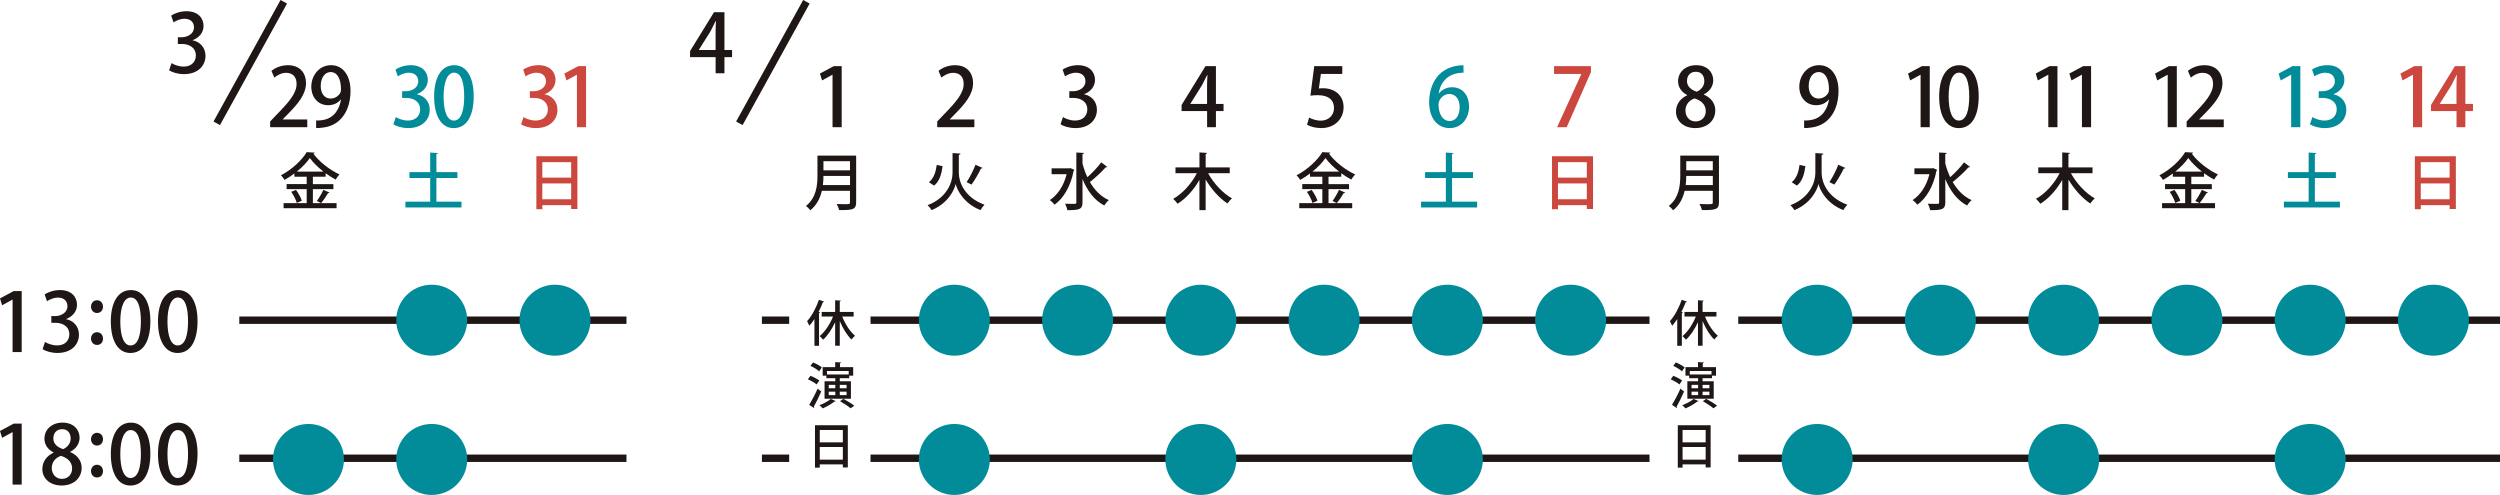 <?xml version="1.0" encoding="UTF-8"?><svg id="_レイヤー_2" xmlns="http://www.w3.org/2000/svg" viewBox="0 0 1014.13 200.78"><defs><style>.cls-1{fill:#cc473e;}.cls-1,.cls-2,.cls-3{stroke-width:0px;}.cls-2{fill:#028b99;}.cls-3{fill:#1f1715;}.cls-4{fill:none;stroke:#1f1715;stroke-width:3px;}</style></defs><g id="_レイヤー_1-2"><line class="cls-4" x1="97.07" y1="129.89" x2="254.13" y2="129.89"/><line class="cls-4" x1="97.07" y1="185.89" x2="254.13" y2="185.89"/><path class="cls-3" d="m78.16,16.36c2.79.53,5.2,2.79,5.2,6.28,0,4.04-3.09,7.43-8.71,7.43-2.56,0-4.87-.76-6.05-1.54l.99-2.93c.89.59,2.86,1.41,4.9,1.41,3.52,0,4.96-2.3,4.96-4.5,0-3.19-2.7-4.67-5.62-4.67h-1.68v-2.73h1.61c2.14,0,4.93-1.28,4.93-4.01,0-1.94-1.25-3.49-3.88-3.49-1.74,0-3.45.82-4.41,1.48l-.95-2.73c1.25-.92,3.65-1.81,6.21-1.81,4.64,0,6.91,2.79,6.91,5.95,0,2.53-1.58,4.73-4.41,5.79v.07Z"/><path class="cls-3" d="m5.1,142.82v-21.28h-.07l-4.18,2.3-.86-2.79,5.59-2.99h3.22v24.76h-3.72Z"/><path class="cls-3" d="m26.83,129.47c2.79.53,5.2,2.79,5.2,6.28,0,4.04-3.09,7.43-8.71,7.43-2.56,0-4.87-.76-6.05-1.54l.99-2.93c.89.59,2.86,1.41,4.9,1.41,3.52,0,4.96-2.3,4.96-4.5,0-3.19-2.7-4.67-5.62-4.67h-1.68v-2.73h1.61c2.14,0,4.93-1.28,4.93-4.01,0-1.94-1.25-3.49-3.88-3.49-1.74,0-3.45.82-4.41,1.48l-.95-2.73c1.25-.92,3.65-1.81,6.21-1.81,4.64,0,6.91,2.79,6.91,5.95,0,2.53-1.58,4.73-4.41,5.79v.07Z"/><path class="cls-3" d="m36.92,124.4c0-1.48,1.02-2.6,2.43-2.6s2.43,1.05,2.43,2.6c0,1.45-.95,2.57-2.43,2.57s-2.43-1.18-2.43-2.57Zm0,12.96c0-1.48,1.02-2.6,2.43-2.6s2.43,1.08,2.43,2.6-.95,2.56-2.43,2.56-2.43-1.18-2.43-2.56Z"/><path class="cls-3" d="m44.95,130.49c0-8.09,3.06-12.82,8.19-12.82s7.86,5.06,7.86,12.56c0,8.38-3.02,12.96-8.12,12.96s-7.92-5.1-7.92-12.69Zm12.2-.13c0-5.89-1.25-9.67-4.14-9.67-2.5,0-4.21,3.49-4.21,9.67s1.51,9.77,4.14,9.77c3.22,0,4.21-4.64,4.21-9.77Z"/><path class="cls-3" d="m64.08,130.49c0-8.09,3.06-12.82,8.19-12.82s7.86,5.06,7.86,12.56c0,8.38-3.03,12.96-8.12,12.96s-7.92-5.1-7.92-12.69Zm12.2-.13c0-5.89-1.25-9.67-4.14-9.67-2.5,0-4.21,3.49-4.21,9.67s1.51,9.77,4.14,9.77c3.22,0,4.21-4.64,4.21-9.77Z"/><path class="cls-3" d="m5.1,196.59v-21.28h-.07l-4.18,2.3-.86-2.79,5.59-2.99h3.22v24.76h-3.72Z"/><path class="cls-3" d="m21.7,183.53c-2.47-1.28-3.68-3.39-3.68-5.52,0-3.95,3.19-6.58,7.33-6.58,4.73,0,6.94,3.12,6.94,6.12,0,2.1-1.12,4.34-3.81,5.72v.1c2.7,1.18,4.64,3.35,4.64,6.38,0,4.31-3.42,7.2-8.09,7.2-5.06,0-7.86-3.16-7.86-6.64,0-3.16,1.88-5.43,4.54-6.68v-.1Zm7.56,6.58c0-2.76-1.84-4.31-4.54-5.2-2.4.82-3.72,2.73-3.72,4.93,0,2.43,1.58,4.41,4.11,4.41s4.14-1.87,4.14-4.14Zm-7.63-12.33c0,2.27,1.61,3.62,3.95,4.41,1.71-.69,3.09-2.3,3.09-4.28s-.99-3.81-3.45-3.81-3.58,1.81-3.58,3.68Z"/><path class="cls-3" d="m36.92,178.17c0-1.48,1.02-2.6,2.43-2.6s2.43,1.05,2.43,2.6c0,1.45-.95,2.57-2.43,2.57s-2.43-1.18-2.43-2.57Zm0,12.96c0-1.48,1.02-2.6,2.43-2.6s2.43,1.08,2.43,2.6-.95,2.56-2.43,2.56-2.43-1.18-2.43-2.56Z"/><path class="cls-3" d="m44.95,184.26c0-8.09,3.06-12.82,8.19-12.82s7.86,5.06,7.86,12.56c0,8.38-3.02,12.96-8.12,12.96s-7.92-5.1-7.92-12.69Zm12.2-.13c0-5.89-1.25-9.67-4.14-9.67-2.5,0-4.21,3.49-4.21,9.67s1.51,9.77,4.14,9.77c3.22,0,4.21-4.64,4.21-9.77Z"/><path class="cls-3" d="m64.08,184.26c0-8.09,3.06-12.82,8.19-12.82s7.86,5.06,7.86,12.56c0,8.38-3.03,12.96-8.12,12.96s-7.92-5.1-7.92-12.69Zm12.2-.13c0-5.89-1.25-9.67-4.14-9.67-2.5,0-4.21,3.49-4.21,9.67s1.51,9.77,4.14,9.77c3.22,0,4.21-4.64,4.21-9.77Z"/><line class="cls-4" x1="115.12" y1=".72" x2="87.92" y2="50.02"/><circle class="cls-2" cx="125.13" cy="186.38" r="14.4"/><path class="cls-3" d="m124.65,51.6h-15.06v-2.33l2.6-2.73c5.23-5.36,8.12-8.78,8.12-12.5,0-2.4-1.15-4.5-4.27-4.5-1.91,0-3.62,1.02-4.77,1.94l-1.15-2.73c1.51-1.25,3.91-2.3,6.68-2.3,5.1,0,7.33,3.45,7.33,7.2,0,4.54-3.09,8.32-7.4,12.66l-2.04,2.07v.07h9.96v3.16Z"/><path class="cls-3" d="m138.25,40.38c-1.18,1.41-2.93,2.3-5.13,2.3-4.01,0-6.84-3.09-6.84-7.53s3.12-8.71,8.02-8.71,7.89,4.31,7.89,10.39c0,7.92-3.91,14.14-11.25,14.93-1.02.17-2.01.2-2.7.17v-3.06c.72.07,1.41,0,2.43-.13,5.36-.72,7.17-5.26,7.66-8.35h-.1Zm-8.15-5.46c0,2.93,1.51,5.06,4.01,5.06,1.81,0,3.22-1.05,3.95-2.33.16-.33.26-.76.26-1.45,0-4.08-1.41-6.97-4.21-6.97-2.37,0-4.01,2.37-4.01,5.69Z"/><path class="cls-3" d="m126.91,82.4h9.62v2.07h-21.49v-2.07h9.37v-5.67h-8.15v-2.05h8.15v-3h-5v-1.3c-1.27.95-2.62,1.85-4,2.6-.3-.55-.95-1.4-1.45-1.87,4.35-2.25,8.55-6.15,10.45-9.4l3.25.2c-.05.23-.25.4-.55.42,2.4,3.32,6.8,6.7,10.6,8.42-.57.6-1.12,1.4-1.57,2.1-1.32-.72-2.72-1.6-4.05-2.57v1.4h-5.17v3h8.32v2.05h-8.32v5.67Zm-6.52-.08c-.32-1.22-1.27-3.12-2.25-4.5l1.92-.8c1,1.35,2.02,3.17,2.37,4.4l-2.05.9Zm10.82-12.72c-2.22-1.72-4.22-3.67-5.52-5.5-1.2,1.77-3.07,3.72-5.27,5.5h10.8Zm-2.67,11.92c.9-1.2,2.02-3.12,2.62-4.5l2.52,1.08c-.08.17-.3.25-.6.25-.7,1.2-1.88,2.92-2.8,4.05l-1.75-.88Z"/><circle class="cls-2" cx="175.13" cy="186.38" r="14.4"/><circle class="cls-2" cx="175.13" cy="129.89" r="14.4"/><path class="cls-2" d="m169.13,38.25c2.8.53,5.2,2.79,5.2,6.28,0,4.04-3.09,7.43-8.71,7.43-2.56,0-4.87-.76-6.05-1.54l.99-2.93c.89.59,2.86,1.41,4.9,1.41,3.52,0,4.97-2.3,4.97-4.5,0-3.19-2.7-4.67-5.62-4.67h-1.68v-2.73h1.61c2.14,0,4.93-1.28,4.93-4.01,0-1.94-1.25-3.49-3.88-3.49-1.74,0-3.45.82-4.41,1.48l-.95-2.73c1.25-.92,3.65-1.81,6.21-1.81,4.64,0,6.91,2.79,6.91,5.95,0,2.53-1.58,4.73-4.41,5.79v.07Z"/><path class="cls-2" d="m176.1,39.27c0-8.09,3.06-12.82,8.19-12.82s7.86,5.06,7.86,12.56c0,8.38-3.02,12.96-8.12,12.96s-7.92-5.1-7.92-12.69Zm12.2-.13c0-5.89-1.25-9.67-4.14-9.67-2.5,0-4.21,3.49-4.21,9.67s1.51,9.77,4.14,9.77c3.22,0,4.21-4.64,4.21-9.77Z"/><path class="cls-2" d="m177.03,81.8h10.17v2.37h-22.74v-2.37h10.05v-9.6h-8.42v-2.37h8.42v-7.95l3.12.2c-.02.23-.17.35-.6.43v7.32h8.52v2.37h-8.52v9.6Z"/><circle class="cls-2" cx="225.13" cy="129.89" r="14.4"/><path class="cls-1" d="m220.94,38.25c2.8.53,5.2,2.79,5.2,6.28,0,4.04-3.09,7.43-8.71,7.43-2.56,0-4.87-.76-6.05-1.54l.99-2.93c.89.59,2.86,1.41,4.9,1.41,3.52,0,4.97-2.3,4.97-4.5,0-3.19-2.7-4.67-5.62-4.67h-1.68v-2.73h1.61c2.14,0,4.93-1.28,4.93-4.01,0-1.94-1.25-3.49-3.88-3.49-1.74,0-3.45.82-4.41,1.48l-.95-2.73c1.25-.92,3.65-1.81,6.21-1.81,4.64,0,6.91,2.79,6.91,5.95,0,2.53-1.58,4.73-4.41,5.79v.07Z"/><path class="cls-1" d="m234.03,51.6v-21.28h-.07l-4.18,2.3-.85-2.79,5.59-2.99h3.22v24.76h-3.72Z"/><path class="cls-1" d="m217.57,63.38h16.65v21.4h-2.52v-1.55h-11.7v1.65h-2.42v-21.5Zm14.12,2.4h-11.7v6.27h11.7v-6.27Zm-11.7,15.05h11.7v-6.42h-11.7v6.42Z"/><line class="cls-4" x1="705.13" y1="129.89" x2="1014.13" y2="129.89"/><line class="cls-4" x1="705.13" y1="185.89" x2="1014.13" y2="185.89"/><line class="cls-4" x1="353.13" y1="129.89" x2="669.13" y2="129.89"/><line class="cls-4" x1="353.13" y1="185.89" x2="669.13" y2="185.89"/><line class="cls-4" x1="309.07" y1="129.89" x2="320.13" y2="129.89"/><line class="cls-4" x1="309.07" y1="185.89" x2="320.13" y2="185.89"/><path class="cls-3" d="m293.87,29.72h-3.58v-6.54h-10.36v-2.47l9.7-15.75h4.24v15.32h3.09v2.89h-3.09v6.54Zm-10.36-9.44h6.77v-7.43c0-1.41.07-2.89.16-4.31h-.13c-.76,1.58-1.38,2.79-2.07,4.11l-4.74,7.56v.07Z"/><line class="cls-4" x1="327.12" y1=".72" x2="299.92" y2="50.02"/><path class="cls-3" d="m337.72,51.6v-21.28h-.07l-4.18,2.3-.85-2.79,5.59-2.99h3.22v24.76h-3.72Z"/><path class="cls-3" d="m347.3,63.1v18.97c0,2.85-1.22,3.2-6.9,3.15-.15-.67-.6-1.82-1-2.47,1.1.05,2.2.08,3.07.08,2.17,0,2.32,0,2.32-.77v-4.67h-11.4c-.67,2.9-2.05,5.8-4.67,7.9-.35-.47-1.25-1.4-1.77-1.75,4.25-3.4,4.65-8.42,4.65-12.42v-8h15.7Zm-13.27,8.27c0,1.15-.07,2.4-.22,3.7h11v-3.7h-10.77Zm10.77-5.97h-10.77v3.7h10.77v-3.7Z"/><circle class="cls-2" cx="387.13" cy="186.38" r="14.4"/><circle class="cls-2" cx="387.13" cy="129.89" r="14.4"/><path class="cls-3" d="m395.25,51.6h-15.06v-2.33l2.6-2.73c5.23-5.36,8.12-8.78,8.12-12.5,0-2.4-1.15-4.5-4.27-4.5-1.91,0-3.62,1.02-4.77,1.94l-1.15-2.73c1.51-1.25,3.91-2.3,6.68-2.3,5.1,0,7.33,3.45,7.33,7.2,0,4.54-3.09,8.32-7.4,12.66l-2.04,2.07v.07h9.96v3.16Z"/><path class="cls-3" d="m386.4,62.1l3.22.2c-.02.3-.3.47-.67.57v7.35c0,3.32,2.05,9.8,10.42,12.82-.52.52-1.27,1.52-1.62,2.2-6.77-2.65-9.5-8.12-10.07-10.62-.57,2.52-3.1,7.85-9.75,10.62-.3-.53-1.12-1.52-1.65-2,8.15-3.1,10.12-9.7,10.12-13v-8.15Zm-9.6,11.82c1.97-1.52,2.82-4.2,3.2-7.02l2.37.52c-.42,3.08-1.22,6.12-3.45,7.87l-2.12-1.38Zm15.3-.03c1.25-1.85,2.77-4.82,3.6-7.05l2.9,1.3c-.1.2-.4.25-.67.22-.92,2-2.57,4.77-3.82,6.52l-2-1Z"/><circle class="cls-2" cx="437.13" cy="129.89" r="14.4"/><path class="cls-3" d="m439.77,38.25c2.8.53,5.2,2.79,5.2,6.28,0,4.04-3.09,7.43-8.71,7.43-2.56,0-4.87-.76-6.05-1.54l.99-2.93c.89.59,2.86,1.41,4.9,1.41,3.52,0,4.97-2.3,4.97-4.5,0-3.19-2.7-4.67-5.62-4.67h-1.68v-2.73h1.61c2.14,0,4.93-1.28,4.93-4.01,0-1.94-1.25-3.49-3.88-3.49-1.74,0-3.45.82-4.41,1.48l-.95-2.73c1.25-.92,3.65-1.81,6.21-1.81,4.64,0,6.91,2.79,6.91,5.95,0,2.53-1.58,4.73-4.41,5.79v.07Z"/><path class="cls-3" d="m434.18,68.18l1.65.73c-.05.15-.17.3-.3.37-1.22,6.3-4.1,11.17-7.75,13.75-.4-.55-1.35-1.5-1.95-1.85,3.17-2.07,5.65-5.72,6.85-10.52h-6.1v-2.37h7.15l.45-.1Zm4.95-1.8c.5,1.92,1.15,3.77,1.97,5.5,1.95-1.72,4.2-4.1,5.62-6.02l2.47,1.88c-.12.12-.4.17-.7.15-1.6,1.85-4.3,4.32-6.37,5.95,1.87,3.25,4.4,5.87,7.67,7.35-.6.47-1.42,1.47-1.85,2.17-4.07-2.15-6.87-6-8.82-10.72v9.4c0,2.88-1.25,3.22-6.15,3.22-.1-.72-.55-1.9-.92-2.62,1.1.05,2.17.07,2.92.07,1.47,0,1.65,0,1.65-.67v-20.17l3.1.17c-.02.23-.2.38-.6.42v3.92Z"/><circle class="cls-2" cx="487.13" cy="186.38" r="14.4"/><circle class="cls-2" cx="487.13" cy="129.89" r="14.4"/><path class="cls-3" d="m493.24,51.6h-3.58v-6.54h-10.36v-2.47l9.7-15.75h4.24v15.32h3.09v2.89h-3.09v6.54Zm-10.36-9.44h6.77v-7.43c0-1.41.07-2.89.16-4.31h-.13c-.76,1.58-1.38,2.79-2.07,4.11l-4.74,7.56v.07Z"/><path class="cls-3" d="m498.84,70.25h-8.77c2.22,4.1,5.95,8.12,9.67,10.22-.57.48-1.4,1.42-1.8,2.08-3.32-2.15-6.52-5.77-8.87-9.72v12.4h-2.52v-12.25c-2.3,4.02-5.47,7.57-8.87,9.67-.43-.58-1.2-1.5-1.77-2,3.8-2.08,7.45-6.2,9.6-10.4h-8.67v-2.35h9.72v-6.07l3.12.2c-.03.23-.18.35-.6.42v5.45h9.77v2.35Z"/><circle class="cls-2" cx="537.13" cy="129.89" r="14.4"/><path class="cls-3" d="m544.5,26.84v3.16h-8.68l-.82,5.89c.49-.03.95-.1,1.64-.1,4.5,0,8.39,2.63,8.39,7.69,0,4.77-3.65,8.48-9.04,8.48-2.43,0-4.64-.66-5.79-1.38l.85-2.89c.99.56,2.79,1.25,4.8,1.25,2.79,0,5.29-1.91,5.29-5.13s-2.17-5.2-6.58-5.2c-1.25,0-2.17.07-2.99.2l1.55-11.97h11.38Z"/><path class="cls-3" d="m538.91,82.4h9.62v2.07h-21.49v-2.07h9.37v-5.67h-8.15v-2.05h8.15v-3h-5v-1.3c-1.27.95-2.62,1.85-4,2.6-.3-.55-.95-1.4-1.45-1.87,4.35-2.25,8.55-6.15,10.45-9.4l3.25.2c-.05.23-.25.4-.55.42,2.4,3.32,6.8,6.7,10.6,8.42-.57.6-1.12,1.4-1.57,2.1-1.32-.72-2.72-1.6-4.05-2.57v1.4h-5.17v3h8.32v2.05h-8.32v5.67Zm-6.52-.08c-.32-1.22-1.27-3.12-2.25-4.5l1.92-.8c1,1.35,2.02,3.17,2.37,4.4l-2.05.9Zm10.82-12.72c-2.22-1.72-4.22-3.67-5.52-5.5-1.2,1.77-3.07,3.72-5.27,5.5h10.8Zm-2.67,11.92c.9-1.2,2.02-3.12,2.62-4.5l2.52,1.08c-.08.17-.3.25-.6.25-.7,1.2-1.88,2.92-2.8,4.05l-1.75-.88Z"/><circle class="cls-2" cx="587.13" cy="186.38" r="14.4"/><circle class="cls-2" cx="587.13" cy="129.89" r="14.4"/><path class="cls-2" d="m583.66,37.95c1.15-1.45,2.99-2.56,5.39-2.56,3.98,0,6.87,2.99,6.87,7.86,0,4.6-2.93,8.71-7.83,8.71-5.26,0-8.35-4.31-8.35-10.46,0-4.83,1.61-8.68,3.98-11.18,2.56-2.7,6.44-3.85,9.93-3.85l.03,3.02c-7.04,0-9.57,4.8-10.09,8.45h.07Zm8.45,5.52c0-3.22-1.64-5.36-4.24-5.36-2.2,0-4.34,2.07-4.34,4.31.07,3.88,1.68,6.67,4.57,6.67,2.5,0,4.01-2.37,4.01-5.62Z"/><path class="cls-2" d="m589.03,81.8h10.17v2.37h-22.74v-2.37h10.05v-9.6h-8.42v-2.37h8.42v-7.95l3.12.2c-.02.23-.17.35-.6.43v7.32h8.52v2.37h-8.52v9.6Z"/><circle class="cls-2" cx="637.13" cy="129.89" r="14.4"/><path class="cls-1" d="m630.41,26.84h14.96v2.4l-9.83,22.36h-3.91l9.83-21.54v-.07h-11.05v-3.16Z"/><path class="cls-1" d="m629.57,63.38h16.65v21.4h-2.52v-1.55h-11.7v1.65h-2.42v-21.5Zm14.12,2.4h-11.7v6.27h11.7v-6.27Zm-11.7,15.05h11.7v-6.42h-11.7v6.42Z"/><path class="cls-3" d="m684.39,38.54c-2.47-1.28-3.68-3.39-3.68-5.52,0-3.95,3.19-6.58,7.33-6.58,4.74,0,6.94,3.12,6.94,6.12,0,2.1-1.12,4.34-3.81,5.72v.1c2.7,1.18,4.64,3.35,4.64,6.38,0,4.31-3.42,7.2-8.09,7.2-5.06,0-7.86-3.16-7.86-6.64,0-3.16,1.88-5.43,4.54-6.68v-.1Zm7.56,6.58c0-2.76-1.84-4.31-4.54-5.2-2.4.82-3.71,2.73-3.71,4.93,0,2.43,1.58,4.41,4.11,4.41s4.14-1.87,4.14-4.14Zm-7.63-12.33c0,2.27,1.61,3.62,3.95,4.41,1.71-.69,3.09-2.3,3.09-4.28s-.99-3.81-3.45-3.81-3.58,1.81-3.58,3.68Z"/><path class="cls-3" d="m697.3,63.1v18.97c0,2.85-1.22,3.2-6.9,3.15-.15-.67-.6-1.82-1-2.47,1.1.05,2.2.08,3.07.08,2.17,0,2.32,0,2.32-.77v-4.67h-11.4c-.67,2.9-2.05,5.8-4.67,7.9-.35-.47-1.25-1.4-1.77-1.75,4.25-3.4,4.65-8.42,4.65-12.42v-8h15.7Zm-13.27,8.27c0,1.15-.07,2.4-.22,3.7h11v-3.7h-10.77Zm10.77-5.97h-10.77v3.7h10.77v-3.7Z"/><circle class="cls-2" cx="737.13" cy="186.38" r="14.4"/><circle class="cls-2" cx="737.13" cy="129.89" r="14.4"/><path class="cls-3" d="m741.86,40.38c-1.18,1.41-2.93,2.3-5.13,2.3-4.01,0-6.84-3.09-6.84-7.53s3.12-8.71,8.02-8.71,7.89,4.31,7.89,10.39c0,7.92-3.91,14.14-11.25,14.93-1.02.17-2.01.2-2.7.17v-3.06c.72.07,1.41,0,2.43-.13,5.36-.72,7.17-5.26,7.66-8.35h-.1Zm-8.16-5.46c0,2.93,1.51,5.06,4.01,5.06,1.81,0,3.22-1.05,3.95-2.33.17-.33.26-.76.26-1.45,0-4.08-1.41-6.97-4.21-6.97-2.37,0-4.01,2.37-4.01,5.69Z"/><path class="cls-3" d="m736.4,62.1l3.22.2c-.02.3-.3.47-.67.57v7.35c0,3.32,2.05,9.8,10.42,12.82-.52.52-1.27,1.52-1.62,2.2-6.77-2.65-9.5-8.12-10.07-10.62-.57,2.52-3.1,7.85-9.75,10.62-.3-.53-1.12-1.52-1.65-2,8.15-3.1,10.12-9.7,10.12-13v-8.15Zm-9.6,11.82c1.97-1.52,2.82-4.2,3.2-7.02l2.37.52c-.42,3.08-1.22,6.12-3.45,7.87l-2.12-1.38Zm15.3-.03c1.25-1.85,2.78-4.82,3.6-7.05l2.9,1.3c-.1.2-.4.25-.67.22-.92,2-2.57,4.77-3.82,6.52l-2-1Z"/><circle class="cls-2" cx="787.13" cy="129.89" r="14.4"/><path class="cls-3" d="m779.09,51.6v-21.28h-.06l-4.18,2.3-.85-2.79,5.59-2.99h3.22v24.76h-3.72Z"/><path class="cls-3" d="m786.62,39.27c0-8.09,3.06-12.82,8.19-12.82s7.86,5.06,7.86,12.56c0,8.38-3.03,12.96-8.12,12.96s-7.92-5.1-7.92-12.69Zm12.2-.13c0-5.89-1.25-9.67-4.14-9.67-2.5,0-4.21,3.49-4.21,9.67s1.51,9.77,4.14,9.77c3.22,0,4.21-4.64,4.21-9.77Z"/><path class="cls-3" d="m784.18,68.18l1.65.73c-.05.15-.17.3-.3.37-1.22,6.3-4.1,11.17-7.75,13.75-.4-.55-1.35-1.5-1.95-1.85,3.17-2.07,5.65-5.72,6.85-10.52h-6.1v-2.37h7.15l.45-.1Zm4.95-1.8c.5,1.92,1.15,3.77,1.97,5.5,1.95-1.72,4.2-4.1,5.62-6.02l2.47,1.88c-.12.12-.4.17-.7.15-1.6,1.85-4.3,4.32-6.37,5.95,1.88,3.25,4.4,5.87,7.67,7.35-.6.47-1.42,1.47-1.85,2.17-4.07-2.15-6.87-6-8.82-10.72v9.4c0,2.88-1.25,3.22-6.15,3.22-.1-.72-.55-1.9-.93-2.62,1.1.05,2.17.07,2.92.07,1.47,0,1.65,0,1.65-.67v-20.17l3.1.17c-.03.23-.2.38-.6.42v3.92Z"/><circle class="cls-2" cx="837.13" cy="186.38" r="14.4"/><circle class="cls-2" cx="837.13" cy="129.89" r="14.4"/><path class="cls-3" d="m830.9,51.6v-21.28h-.07l-4.18,2.3-.85-2.79,5.59-2.99h3.22v24.76h-3.72Z"/><path class="cls-3" d="m844.54,51.6v-21.28h-.07l-4.18,2.3-.85-2.79,5.59-2.99h3.22v24.76h-3.72Z"/><path class="cls-3" d="m848.84,70.25h-8.77c2.22,4.1,5.95,8.12,9.67,10.22-.58.48-1.4,1.42-1.8,2.08-3.32-2.15-6.52-5.77-8.87-9.72v12.4h-2.52v-12.25c-2.3,4.02-5.47,7.57-8.87,9.67-.43-.58-1.2-1.5-1.78-2,3.8-2.08,7.45-6.2,9.6-10.4h-8.67v-2.35h9.72v-6.07l3.12.2c-.03.23-.17.35-.6.42v5.45h9.77v2.35Z"/><circle class="cls-2" cx="887.13" cy="129.89" r="14.4"/><path class="cls-3" d="m879.33,51.6v-21.28h-.07l-4.18,2.3-.86-2.79,5.59-2.99h3.22v24.76h-3.72Z"/><path class="cls-3" d="m902.07,51.6h-15.06v-2.33l2.6-2.73c5.23-5.36,8.12-8.78,8.12-12.5,0-2.4-1.15-4.5-4.27-4.5-1.91,0-3.62,1.02-4.77,1.94l-1.15-2.73c1.51-1.25,3.91-2.3,6.68-2.3,5.1,0,7.33,3.45,7.33,7.2,0,4.54-3.09,8.32-7.4,12.66l-2.04,2.07v.07h9.96v3.16Z"/><path class="cls-3" d="m888.91,82.4h9.62v2.07h-21.49v-2.07h9.37v-5.67h-8.15v-2.05h8.15v-3h-5v-1.3c-1.27.95-2.62,1.85-4,2.6-.3-.55-.95-1.4-1.45-1.87,4.35-2.25,8.55-6.15,10.45-9.4l3.25.2c-.05.23-.25.4-.55.42,2.4,3.32,6.8,6.7,10.6,8.42-.58.6-1.12,1.4-1.58,2.1-1.33-.72-2.72-1.6-4.05-2.57v1.4h-5.17v3h8.32v2.05h-8.32v5.67Zm-6.52-.08c-.33-1.22-1.27-3.12-2.25-4.5l1.92-.8c1,1.35,2.03,3.17,2.38,4.4l-2.05.9Zm10.82-12.72c-2.22-1.72-4.22-3.67-5.52-5.5-1.2,1.77-3.07,3.72-5.27,5.5h10.8Zm-2.67,11.92c.9-1.2,2.03-3.12,2.62-4.5l2.52,1.08c-.08.17-.3.25-.6.25-.7,1.2-1.88,2.92-2.8,4.05l-1.75-.88Z"/><circle class="cls-2" cx="937.13" cy="186.38" r="14.4"/><circle class="cls-2" cx="937.13" cy="129.89" r="14.4"/><path class="cls-2" d="m929.41,51.6v-21.28h-.06l-4.18,2.3-.85-2.79,5.59-2.99h3.22v24.76h-3.72Z"/><path class="cls-2" d="m946.59,38.25c2.79.53,5.2,2.79,5.2,6.28,0,4.04-3.09,7.43-8.71,7.43-2.57,0-4.87-.76-6.05-1.54l.99-2.93c.89.59,2.86,1.41,4.9,1.41,3.52,0,4.97-2.3,4.97-4.5,0-3.19-2.7-4.67-5.62-4.67h-1.68v-2.73h1.61c2.14,0,4.93-1.28,4.93-4.01,0-1.94-1.25-3.49-3.88-3.49-1.74,0-3.45.82-4.41,1.48l-.95-2.73c1.25-.92,3.65-1.81,6.21-1.81,4.64,0,6.91,2.79,6.91,5.95,0,2.53-1.58,4.73-4.41,5.79v.07Z"/><path class="cls-2" d="m939.03,81.8h10.17v2.37h-22.74v-2.37h10.05v-9.6h-8.42v-2.37h8.42v-7.95l3.12.2c-.02.23-.17.35-.6.43v7.32h8.52v2.37h-8.52v9.6Z"/><circle class="cls-2" cx="987.13" cy="129.89" r="14.4"/><path class="cls-1" d="m978.84,51.6v-21.28h-.07l-4.18,2.3-.85-2.79,5.59-2.99h3.22v24.76h-3.72Z"/><path class="cls-1" d="m1000.07,51.6h-3.58v-6.54h-10.36v-2.47l9.7-15.75h4.24v15.32h3.09v2.89h-3.09v6.54Zm-10.36-9.44h6.77v-7.43c0-1.41.07-2.89.17-4.31h-.13c-.76,1.58-1.38,2.79-2.07,4.11l-4.74,7.56v.07Z"/><path class="cls-1" d="m979.57,63.38h16.65v21.4h-2.52v-1.55h-11.7v1.65h-2.42v-21.5Zm14.12,2.4h-11.7v6.27h11.7v-6.27Zm-11.7,15.05h11.7v-6.42h-11.7v6.42Z"/><path class="cls-3" d="m334.34,122.35c-.08.16-.24.22-.52.22-.5,1.34-1.1,2.68-1.76,3.96l.62.18c-.02.16-.16.26-.44.3v13.26h-1.86v-10.84c-.66,1-1.36,1.92-2.06,2.72-.18-.46-.66-1.42-.92-1.88,1.82-1.96,3.66-5.32,4.78-8.66l2.16.74Zm11.94,6.06h-4.64c1.22,3.06,3.18,6.12,5.22,7.8-.48.36-1.12,1.02-1.44,1.52-1.82-1.7-3.5-4.48-4.76-7.46v9.98h-1.88v-9.54c-1.32,2.86-3.04,5.44-4.88,7.1-.34-.44-.96-1.12-1.4-1.46,2.1-1.7,4.16-4.8,5.42-7.94h-4.6v-1.86h5.46v-4.74l2.36.14c-.02.16-.16.28-.48.32v4.28h5.62v1.86Z"/><path class="cls-3" d="m328.76,152.45c1.24.46,2.8,1.28,3.6,1.92l-1.1,1.58c-.74-.66-2.28-1.54-3.54-2.08l1.04-1.42Zm-.5,11.78c.98-1.58,2.36-4.2,3.4-6.56l1.48,1.14c-.92,2.14-2.08,4.52-2.98,6.08.08.12.12.24.12.36,0,.08-.02.18-.08.26l-1.94-1.28Zm1.54-17.22c1.24.5,2.82,1.36,3.58,2.04l-1.1,1.58c-.74-.72-2.28-1.66-3.52-2.22l1.04-1.4Zm9.24,15.68c-.1.18-.3.2-.48.16-1.24,1-3.16,2.1-4.84,2.82-.3-.38-.92-1-1.32-1.3,1.6-.58,3.5-1.58,4.6-2.54l2.04.86Zm-3.82-9.26v-1.04h-1.5v-3.46h5.08v-2.04l2.42.14c-.02.18-.16.28-.48.34v1.56h5.36v3.46h-1.62v1.04h-3.82v1.24h4.52v7.08h-10.7v-7.08h4.36v-1.24h-3.62Zm9.06-2.94h-8.82v1.4h8.82v-1.4Zm-8.1,5.64v1.38h2.66v-1.38h-2.66Zm0,2.76v1.4h2.66v-1.4h-2.66Zm7.24-2.76h-2.76v1.38h2.76v-1.38Zm0,4.16v-1.4h-2.76v1.4h2.76Zm1.64,5.34c-.92-.8-2.84-2.04-4.3-2.9l1.38-.94c1.44.76,3.38,1.96,4.4,2.78l-1.48,1.06Z"/><path class="cls-3" d="m330.6,172.5h13.32v17.12h-2.02v-1.24h-9.36v1.32h-1.94v-17.2Zm11.3,1.92h-9.36v5.02h9.36v-5.02Zm-9.36,12.04h9.36v-5.14h-9.36v5.14Z"/><path class="cls-3" d="m684.34,122.35c-.08.16-.24.22-.52.22-.5,1.34-1.1,2.68-1.76,3.96l.62.18c-.02.16-.16.26-.44.3v13.26h-1.86v-10.84c-.66,1-1.36,1.92-2.06,2.72-.18-.46-.66-1.42-.92-1.88,1.82-1.96,3.66-5.32,4.78-8.66l2.16.74Zm11.94,6.06h-4.64c1.22,3.06,3.18,6.12,5.22,7.8-.48.36-1.12,1.02-1.44,1.52-1.82-1.7-3.5-4.48-4.76-7.46v9.98h-1.88v-9.54c-1.32,2.86-3.04,5.44-4.88,7.1-.34-.44-.96-1.12-1.4-1.46,2.1-1.7,4.16-4.8,5.42-7.94h-4.6v-1.86h5.46v-4.74l2.36.14c-.02.16-.16.28-.48.32v4.28h5.62v1.86Z"/><path class="cls-3" d="m678.76,152.45c1.24.46,2.8,1.28,3.6,1.92l-1.1,1.58c-.74-.66-2.28-1.54-3.54-2.08l1.04-1.42Zm-.5,11.78c.98-1.58,2.36-4.2,3.4-6.56l1.48,1.14c-.92,2.14-2.08,4.52-2.98,6.08.08.12.12.24.12.36,0,.08-.02.18-.08.26l-1.94-1.28Zm1.54-17.22c1.24.5,2.82,1.36,3.58,2.04l-1.1,1.58c-.74-.72-2.28-1.66-3.52-2.22l1.04-1.4Zm9.24,15.68c-.1.18-.3.2-.48.16-1.24,1-3.16,2.1-4.84,2.82-.3-.38-.92-1-1.32-1.3,1.6-.58,3.5-1.58,4.6-2.54l2.04.86Zm-3.82-9.26v-1.04h-1.5v-3.46h5.08v-2.04l2.42.14c-.02.18-.16.28-.48.34v1.56h5.36v3.46h-1.62v1.04h-3.82v1.24h4.52v7.08h-10.7v-7.08h4.36v-1.24h-3.62Zm9.06-2.94h-8.82v1.4h8.82v-1.4Zm-8.1,5.64v1.38h2.66v-1.38h-2.66Zm0,2.76v1.4h2.66v-1.4h-2.66Zm7.24-2.76h-2.76v1.38h2.76v-1.38Zm0,4.16v-1.4h-2.76v1.4h2.76Zm1.64,5.34c-.92-.8-2.84-2.04-4.3-2.9l1.38-.94c1.44.76,3.38,1.96,4.4,2.78l-1.48,1.06Z"/><path class="cls-3" d="m680.6,172.5h13.32v17.12h-2.02v-1.24h-9.36v1.32h-1.94v-17.2Zm11.3,1.92h-9.36v5.02h9.36v-5.02Zm-9.36,12.04h9.36v-5.14h-9.36v5.14Z"/></g></svg>